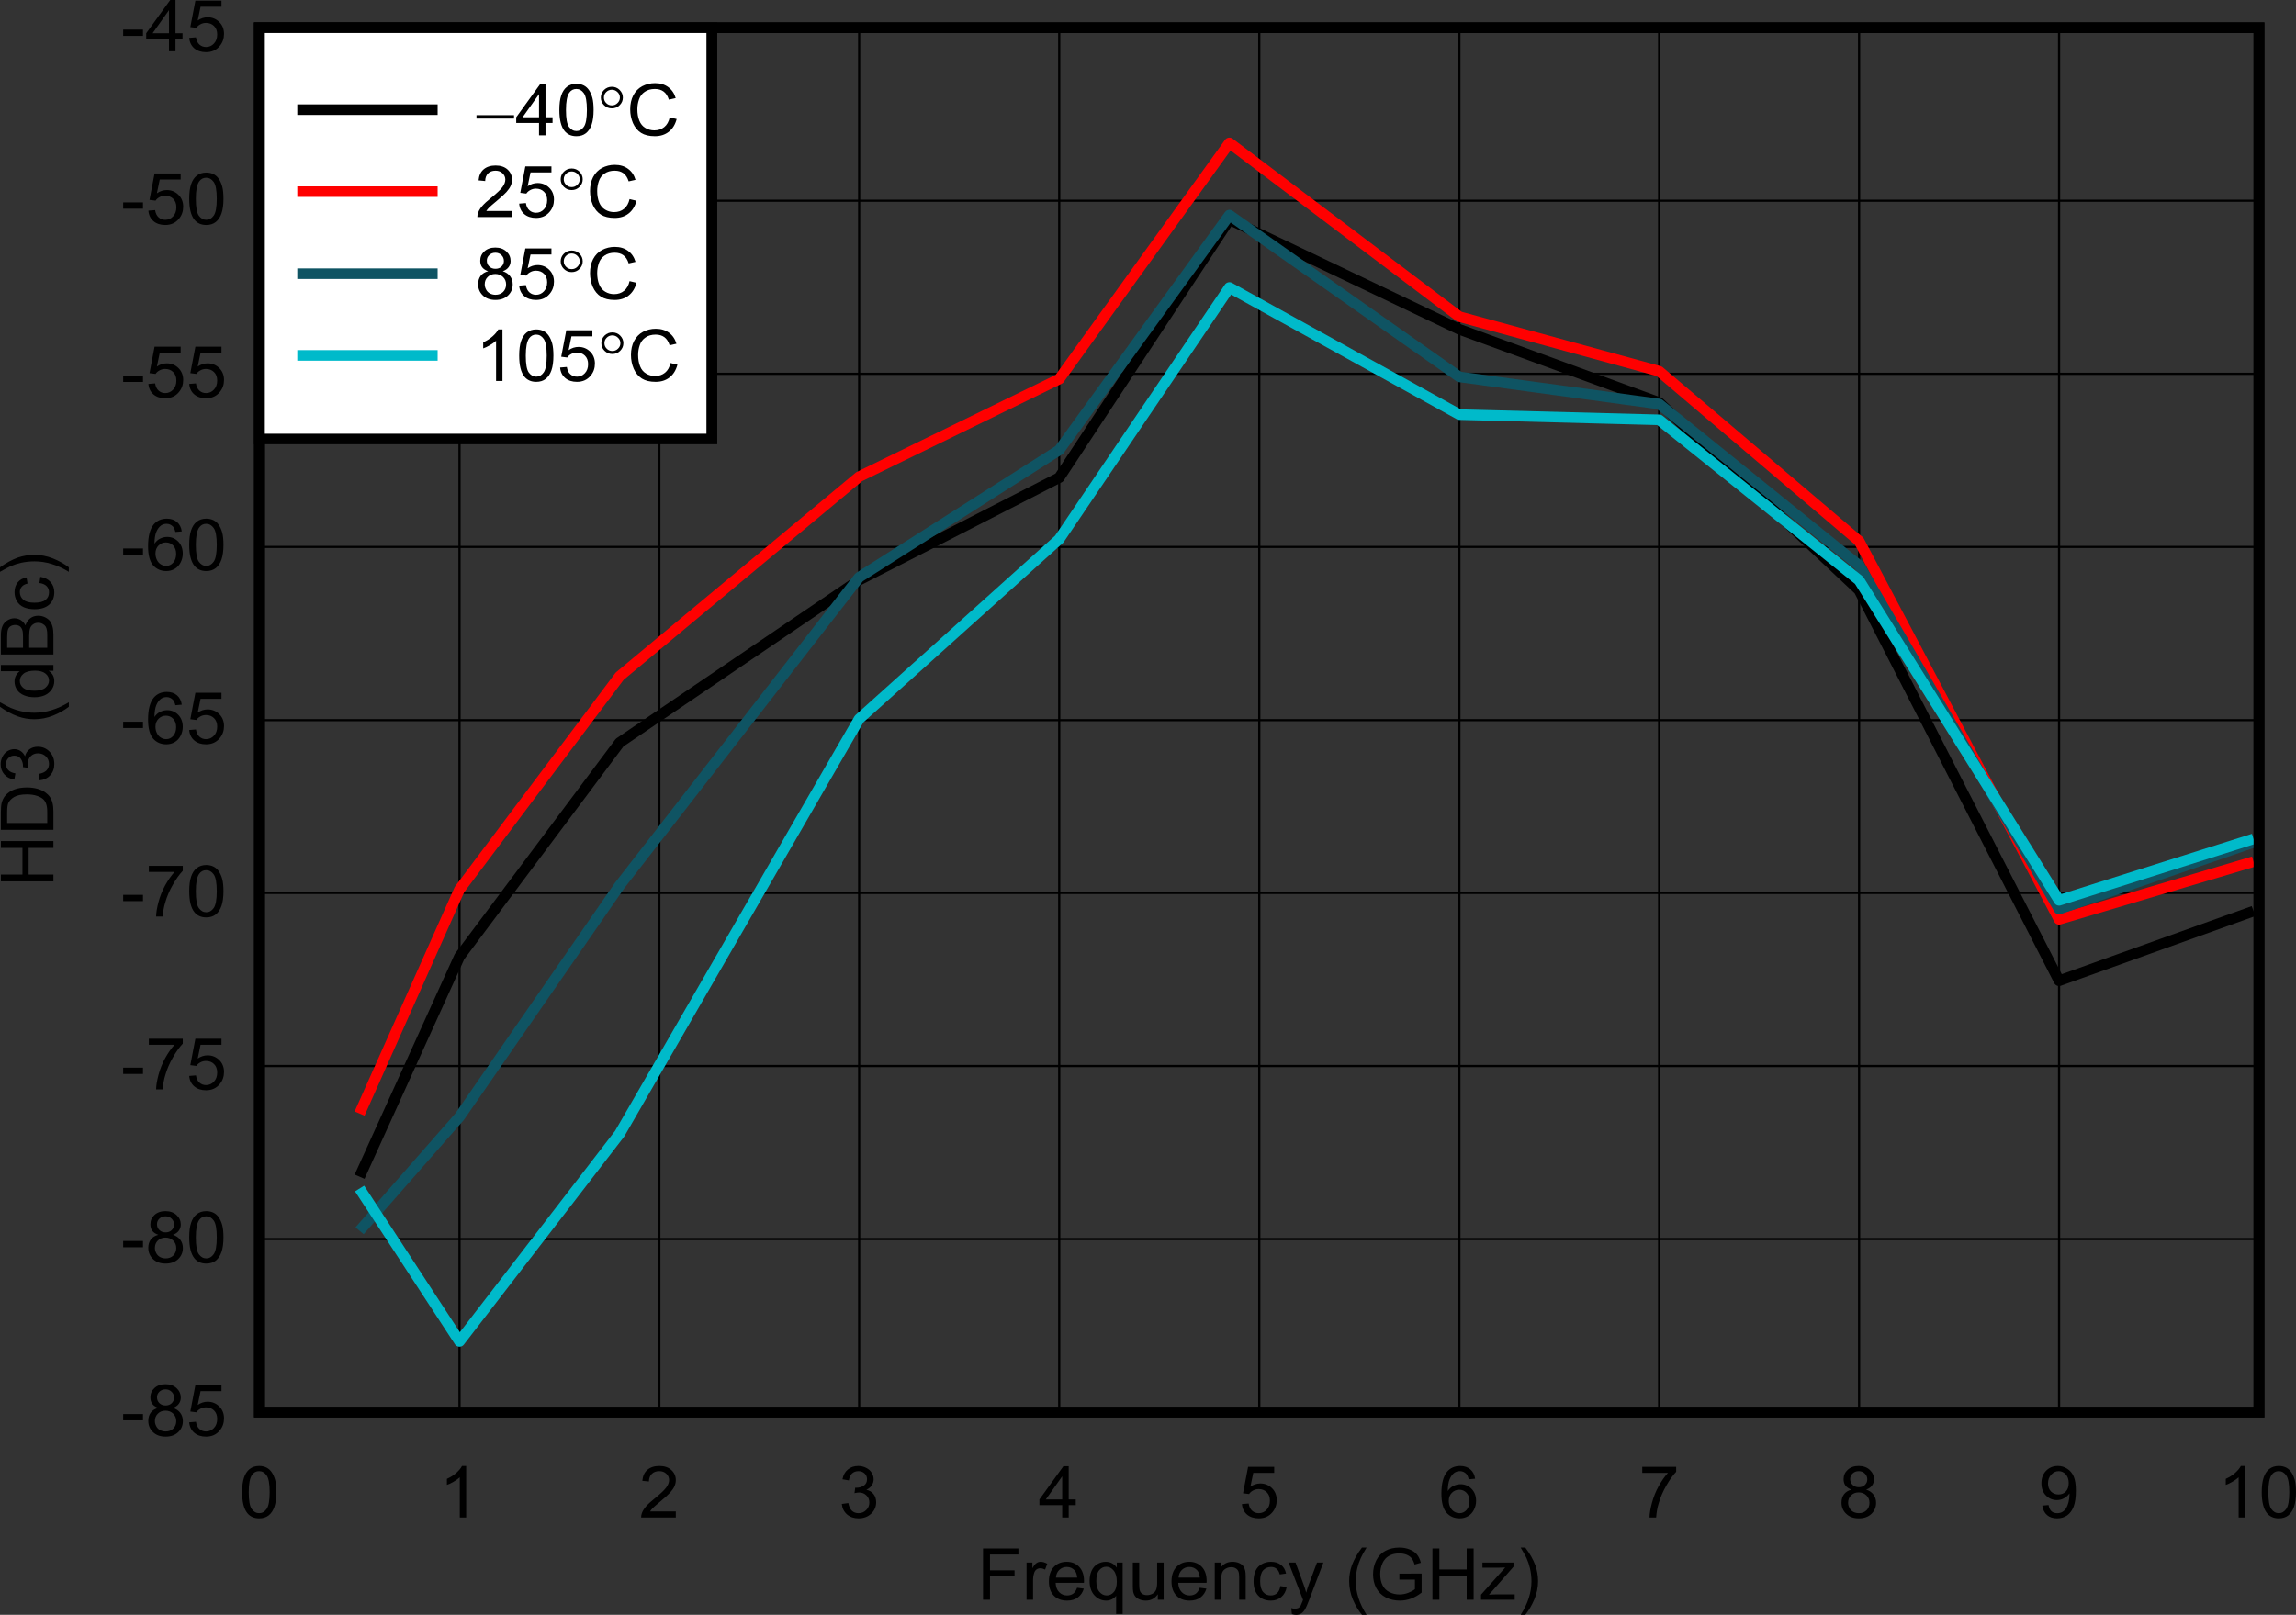 <?xml version="1.0" encoding="UTF-8" standalone="no"?>
<svg
   xmlns:dc="http://purl.org/dc/elements/1.1/"
   xmlns:cc="http://creativecommons.org/ns#"
   xmlns:rdf="http://www.w3.org/1999/02/22-rdf-syntax-ns#"
   xmlns:svg="http://www.w3.org/2000/svg"
   xmlns="http://www.w3.org/2000/svg"
   xmlns:xlink="http://www.w3.org/1999/xlink"
   xmlns:sodipodi="http://sodipodi.sourceforge.net/DTD/sodipodi-0.dtd"
   xmlns:inkscape="http://www.inkscape.org/namespaces/inkscape"
   sodipodi:docname="SLOSED5_D023_HD3_Temp.pdf"
   id="svg423"
   version="1.2"
   viewBox="0 0 325.758 229.179"
   height="229.179pt"
   width="325.758pt">
  <rect x="0" y="0" width="325.758" height="229.179" fill="#333333" stroke="none"/>
  <sodipodi:namedview
     id="namedview425"
     inkscape:window-height="480"
     inkscape:window-width="640"
     inkscape:pageshadow="2"
     inkscape:pageopacity="0"
     guidetolerance="10"
     gridtolerance="10"
     objecttolerance="10"
     borderopacity="1"
     bordercolor="#666666"
     pagecolor="#ffffff" />
  <defs
     id="defs124">
    <g
       id="g122">
      <symbol
         id="glyph0-0"
         overflow="visible">
        <path
           inkscape:connector-curvature="0"
           id="path2"
           d="M 1.297,0 V -6.359 H 6.5 V 0 Z M 1.469,-0.156 h 4.875 v -6.047 h -4.875 z m 0,0"
           style="stroke:none" />
      </symbol>
      <symbol
         id="glyph0-1"
         overflow="visible">
        <path
           inkscape:connector-curvature="0"
           id="path5"
           d="M 0.859,0 V -7.281 H 5.875 v 0.859 H 1.844 v 2.25 H 5.328 V -3.312 H 1.844 V 0 Z m 0,0"
           style="stroke:none" />
      </symbol>
      <symbol
         id="glyph0-2"
         overflow="visible">
        <path
           inkscape:connector-curvature="0"
           id="path8"
           d="M 0.672,0 V -5.281 H 1.5 v 0.812 c 0.207,-0.371 0.398,-0.617 0.578,-0.734 0.176,-0.121 0.375,-0.188 0.594,-0.188 0.301,0 0.613,0.098 0.938,0.281 l -0.312,0.828 C 3.066,-4.402 2.84,-4.469 2.625,-4.469 c -0.199,0 -0.383,0.059 -0.547,0.172 -0.156,0.117 -0.27,0.285 -0.328,0.5 -0.105,0.312 -0.156,0.66 -0.156,1.031 V 0 Z m 0,0"
           style="stroke:none" />
      </symbol>
      <symbol
         id="glyph0-3"
         overflow="visible">
        <path
           inkscape:connector-curvature="0"
           id="path11"
           d="m 4.375,-1.703 0.953,0.125 c -0.156,0.531 -0.441,0.949 -0.844,1.25 C 4.086,-0.023 3.574,0.125 2.953,0.125 2.16,0.125 1.527,-0.113 1.062,-0.594 c -0.461,-0.477 -0.688,-1.145 -0.688,-2 0,-0.883 0.234,-1.57 0.703,-2.062 0.465,-0.488 1.078,-0.734 1.828,-0.734 0.715,0 1.305,0.242 1.766,0.719 0.457,0.48 0.688,1.16 0.688,2.031 0,0.055 -0.008,0.133 -0.016,0.234 H 1.328 c 0.027,0.574 0.195,1.02 0.5,1.328 0.301,0.312 0.676,0.469 1.125,0.469 0.332,0 0.617,-0.082 0.859,-0.25 0.238,-0.176 0.426,-0.457 0.562,-0.844 z m -3,-1.438 h 3.016 c -0.043,-0.445 -0.16,-0.781 -0.344,-1 C 3.754,-4.48 3.371,-4.656 2.906,-4.656 c -0.418,0 -0.773,0.145 -1.062,0.422 -0.281,0.273 -0.441,0.637 -0.469,1.094 z m 0,0"
           style="stroke:none" />
      </symbol>
      <symbol
         id="glyph0-4"
         overflow="visible">
        <path
           inkscape:connector-curvature="0"
           id="path14"
           d="M 4.125,2.016 V -0.562 c -0.148,0.199 -0.352,0.367 -0.609,0.5 -0.25,0.121 -0.52,0.188 -0.797,0.188 -0.648,0 -1.207,-0.25 -1.672,-0.75 -0.461,-0.496 -0.688,-1.188 -0.688,-2.062 0,-0.527 0.094,-1.004 0.281,-1.422 0.195,-0.426 0.473,-0.742 0.828,-0.953 0.352,-0.215 0.742,-0.328 1.172,-0.328 0.664,0 1.191,0.277 1.578,0.828 V -5.281 H 5.047 V 2.016 Z M 1.312,-2.656 c 0,0.68 0.145,1.191 0.438,1.531 0.289,0.344 0.641,0.516 1.047,0.516 0.383,0 0.719,-0.16 1,-0.484 0.277,-0.32 0.422,-0.816 0.422,-1.484 0,-0.695 -0.152,-1.223 -0.453,-1.578 -0.293,-0.352 -0.637,-0.531 -1.031,-0.531 -0.398,0 -0.738,0.168 -1.016,0.5 -0.273,0.324 -0.406,0.836 -0.406,1.531 z m 0,0"
           style="stroke:none" />
      </symbol>
      <symbol
         id="glyph0-5"
         overflow="visible">
        <path
           inkscape:connector-curvature="0"
           id="path17"
           d="M 4.219,0 V -0.781 C 3.801,-0.176 3.23,0.125 2.516,0.125 2.191,0.125 1.887,0.066 1.609,-0.047 1.336,-0.168 1.133,-0.32 1,-0.5 0.863,-0.684 0.77,-0.91 0.719,-1.172 0.688,-1.348 0.672,-1.625 0.672,-2 v -3.281 h 0.906 v 2.938 c 0,0.461 0.02,0.773 0.062,0.938 C 1.691,-1.164 1.812,-0.977 2,-0.844 c 0.184,0.125 0.414,0.188 0.688,0.188 0.277,0 0.539,-0.066 0.781,-0.203 0.238,-0.133 0.406,-0.316 0.5,-0.547 C 4.07,-1.645 4.125,-1.992 4.125,-2.453 V -5.281 H 5.047 V 0 Z m 0,0"
           style="stroke:none" />
      </symbol>
      <symbol
         id="glyph0-6"
         overflow="visible">
        <path
           inkscape:connector-curvature="0"
           id="path20"
           d="m 0.688,0 v -5.281 h 0.828 v 0.75 c 0.395,-0.57 0.961,-0.859 1.703,-0.859 0.332,0 0.633,0.059 0.906,0.172 0.27,0.117 0.473,0.27 0.609,0.453 0.133,0.18 0.227,0.398 0.281,0.656 0.039,0.168 0.062,0.457 0.062,0.859 V 0 H 4.156 v -3.203 c 0,-0.363 -0.039,-0.633 -0.109,-0.812 -0.074,-0.184 -0.199,-0.332 -0.375,-0.438 C 3.492,-4.566 3.277,-4.625 3.031,-4.625 2.645,-4.625 2.305,-4.496 2.016,-4.25 1.734,-4.008 1.594,-3.551 1.594,-2.875 V 0 Z m 0,0"
           style="stroke:none" />
      </symbol>
      <symbol
         id="glyph0-7"
         overflow="visible">
        <path
           inkscape:connector-curvature="0"
           id="path23"
           d="m 4.203,-1.938 0.906,0.125 C 5.004,-1.207 4.746,-0.73 4.344,-0.391 3.945,-0.047 3.449,0.125 2.859,0.125 2.117,0.125 1.523,-0.109 1.078,-0.578 0.629,-1.055 0.406,-1.738 0.406,-2.625 0.406,-3.184 0.5,-3.68 0.688,-4.109 0.883,-4.535 1.18,-4.852 1.578,-5.062 c 0.395,-0.215 0.82,-0.328 1.281,-0.328 0.59,0 1.07,0.148 1.438,0.438 0.371,0.281 0.613,0.695 0.719,1.234 L 4.125,-3.594 C 4.039,-3.945 3.887,-4.211 3.672,-4.391 3.461,-4.566 3.207,-4.656 2.906,-4.656 c -0.469,0 -0.852,0.164 -1.141,0.484 -0.281,0.324 -0.422,0.836 -0.422,1.531 0,0.711 0.141,1.227 0.422,1.547 0.277,0.324 0.641,0.484 1.078,0.484 0.363,0 0.664,-0.109 0.906,-0.328 0.238,-0.215 0.391,-0.551 0.453,-1 z m 0,0"
           style="stroke:none" />
      </symbol>
      <symbol
         id="glyph0-8"
         overflow="visible">
        <path
           inkscape:connector-curvature="0"
           id="path26"
           d="M 0.641,2.031 0.547,1.188 c 0.195,0.051 0.367,0.078 0.516,0.078 0.207,0 0.367,-0.035 0.484,-0.094 0.121,-0.062 0.227,-0.16 0.312,-0.281 C 1.91,0.805 2.004,0.586 2.141,0.234 2.148,0.18 2.176,0.105 2.219,0.016 L 0.172,-5.281 H 1.156 l 1.125,3.062 C 2.426,-1.832 2.555,-1.426 2.672,-1 c 0.102,-0.402 0.227,-0.805 0.375,-1.203 l 1.156,-3.078 h 0.906 L 3.062,0.094 C 2.844,0.664 2.668,1.062 2.547,1.281 2.379,1.582 2.191,1.801 1.984,1.938 c -0.211,0.133 -0.461,0.203 -0.75,0.203 -0.18,0 -0.379,-0.039 -0.594,-0.109 z m 0,0"
           style="stroke:none" />
      </symbol>
      <symbol
         id="glyph0-9"
         overflow="visible">
        <path
           inkscape:connector-curvature="0"
           id="path29"
           d=""
           style="stroke:none" />
      </symbol>
      <symbol
         id="glyph0-10"
         overflow="visible">
        <path
           inkscape:connector-curvature="0"
           id="path32"
           d="M 2.438,2.141 C 1.926,1.516 1.492,0.785 1.141,-0.047 0.797,-0.879 0.625,-1.742 0.625,-2.641 c 0,-0.777 0.129,-1.535 0.391,-2.266 0.309,-0.832 0.785,-1.664 1.422,-2.5 h 0.656 c -0.418,0.688 -0.691,1.18 -0.812,1.469 -0.211,0.461 -0.379,0.941 -0.5,1.438 -0.148,0.617 -0.219,1.242 -0.219,1.875 0,1.586 0.508,3.172 1.531,4.766 z m 0,0"
           style="stroke:none" />
      </symbol>
      <symbol
         id="glyph0-11"
         overflow="visible">
        <path
           inkscape:connector-curvature="0"
           id="path35"
           d="m 4.281,-2.859 v -0.844 L 7.438,-3.719 v 2.703 c -0.48,0.375 -0.98,0.664 -1.5,0.859 C 5.426,0.027 4.898,0.125 4.359,0.125 c -0.73,0 -1.398,-0.148 -2,-0.453 C 1.766,-0.637 1.309,-1.082 1,-1.656 0.695,-2.238 0.547,-2.891 0.547,-3.609 0.547,-4.316 0.695,-4.977 1,-5.594 1.309,-6.207 1.75,-6.66 2.312,-6.953 2.883,-7.254 3.539,-7.406 4.281,-7.406 c 0.539,0 1.023,0.09 1.453,0.266 0.434,0.168 0.781,0.402 1.031,0.703 0.246,0.305 0.438,0.699 0.562,1.188 L 6.438,-5 C 6.332,-5.371 6.195,-5.664 6.031,-5.875 5.863,-6.09 5.621,-6.266 5.312,-6.391 c -0.305,-0.121 -0.648,-0.188 -1.031,-0.188 -0.449,0 -0.84,0.07 -1.172,0.203 C 2.785,-6.238 2.52,-6.059 2.312,-5.844 2.113,-5.625 1.961,-5.383 1.859,-5.125 1.66,-4.676 1.562,-4.191 1.562,-3.672 c 0,0.656 0.113,1.207 0.344,1.641 0.227,0.438 0.562,0.762 1,0.969 0.434,0.211 0.898,0.312 1.391,0.312 0.426,0 0.844,-0.078 1.25,-0.234 0.402,-0.164 0.719,-0.336 0.938,-0.516 v -1.359 z m 0,0"
           style="stroke:none" />
      </symbol>
      <symbol
         id="glyph0-12"
         overflow="visible">
        <path
           inkscape:connector-curvature="0"
           id="path38"
           d="M 0.828,0 V -7.281 H 1.812 v 2.984 h 3.875 V -7.281 H 6.672 V 0 H 5.688 V -3.438 H 1.812 V 0 Z m 0,0"
           style="stroke:none" />
      </symbol>
      <symbol
         id="glyph0-13"
         overflow="visible">
        <path
           inkscape:connector-curvature="0"
           id="path41"
           d="m 0.203,0 v -0.719 l 3.438,-3.859 c -0.398,0.023 -0.742,0.031 -1.031,0.031 H 0.406 V -5.281 H 4.812 v 0.594 l -2.922,3.344 -0.562,0.625 c 0.414,-0.027 0.801,-0.047 1.156,-0.047 h 2.5 V 0 Z m 0,0"
           style="stroke:none" />
      </symbol>
      <symbol
         id="glyph0-14"
         overflow="visible">
        <path
           inkscape:connector-curvature="0"
           id="path44"
           d="M 1.281,2.141 H 0.625 C 1.645,0.547 2.156,-1.039 2.156,-2.625 2.156,-3.246 2.082,-3.867 1.938,-4.484 1.82,-4.98 1.66,-5.461 1.453,-5.922 1.316,-6.211 1.039,-6.707 0.625,-7.406 h 0.656 c 0.633,0.836 1.109,1.668 1.422,2.5 0.258,0.73 0.391,1.488 0.391,2.266 0,0.898 -0.18,1.762 -0.531,2.594 -0.355,0.832 -0.785,1.562 -1.281,2.188 z m 0,0"
           style="stroke:none" />
      </symbol>
      <symbol
         id="glyph0-15"
         overflow="visible">
        <path
           inkscape:connector-curvature="0"
           id="path47"
           d="m 0.438,-3.594 c 0,-0.852 0.086,-1.539 0.266,-2.062 C 0.879,-6.184 1.145,-6.594 1.5,-6.875 c 0.363,-0.289 0.816,-0.438 1.359,-0.438 0.395,0 0.742,0.082 1.047,0.234 0.301,0.156 0.551,0.387 0.75,0.688 0.195,0.293 0.352,0.652 0.469,1.078 0.113,0.43 0.172,1.004 0.172,1.719 0,0.855 -0.098,1.551 -0.281,2.078 -0.18,0.523 -0.449,0.93 -0.812,1.219 C 3.848,-0.016 3.398,0.125 2.859,0.125 c -0.719,0 -1.285,-0.25 -1.688,-0.75 C 0.68,-1.238 0.438,-2.227 0.438,-3.594 Z m 0.938,0 c 0,1.199 0.141,1.996 0.422,2.391 0.289,0.398 0.645,0.594 1.062,0.594 0.414,0 0.766,-0.195 1.047,-0.594 0.289,-0.395 0.438,-1.191 0.438,-2.391 0,-1.195 -0.148,-1.992 -0.438,-2.391 -0.281,-0.395 -0.637,-0.594 -1.062,-0.594 -0.418,0 -0.754,0.18 -1,0.531 -0.312,0.438 -0.469,1.258 -0.469,2.453 z m 0,0"
           style="stroke:none" />
      </symbol>
      <symbol
         id="glyph0-16"
         overflow="visible">
        <path
           inkscape:connector-curvature="0"
           id="path50"
           d="M 3.875,0 H 2.969 v -5.703 c -0.23,0.211 -0.523,0.418 -0.875,0.625 C 1.738,-4.867 1.418,-4.715 1.141,-4.625 V -5.484 C 1.648,-5.711 2.094,-5.992 2.469,-6.328 2.852,-6.668 3.125,-7 3.281,-7.312 H 3.875 Z m 0,0"
           style="stroke:none" />
      </symbol>
      <symbol
         id="glyph0-17"
         overflow="visible">
        <path
           inkscape:connector-curvature="0"
           id="path53"
           d="M 5.234,-0.859 V 0 H 0.312 c 0,-0.215 0.035,-0.426 0.109,-0.625 0.121,-0.32 0.32,-0.641 0.594,-0.953 C 1.293,-1.898 1.695,-2.27 2.219,-2.688 3.027,-3.34 3.578,-3.859 3.859,-4.234 4.137,-4.605 4.281,-4.969 4.281,-5.312 c 0,-0.352 -0.133,-0.648 -0.391,-0.891 -0.25,-0.246 -0.586,-0.375 -1,-0.375 -0.449,0 -0.805,0.133 -1.062,0.391 -0.262,0.262 -0.398,0.621 -0.406,1.078 l -0.938,-0.094 c 0.059,-0.684 0.301,-1.207 0.719,-1.562 C 1.629,-7.129 2.195,-7.312 2.906,-7.312 c 0.715,0 1.285,0.195 1.703,0.578 0.414,0.387 0.625,0.867 0.625,1.438 0,0.293 -0.066,0.582 -0.188,0.859 -0.125,0.281 -0.332,0.582 -0.609,0.891 -0.281,0.312 -0.754,0.742 -1.406,1.281 -0.555,0.461 -0.91,0.77 -1.062,0.922 -0.156,0.156 -0.289,0.32 -0.391,0.484 z m 0,0"
           style="stroke:none" />
      </symbol>
      <symbol
         id="glyph0-18"
         overflow="visible">
        <path
           inkscape:connector-curvature="0"
           id="path56"
           d="m 0.438,-1.922 0.922,-0.125 c 0.102,0.512 0.281,0.883 0.531,1.109 0.246,0.219 0.555,0.328 0.922,0.328 0.426,0 0.785,-0.145 1.078,-0.438 C 4.191,-1.336 4.344,-1.695 4.344,-2.125 c 0,-0.414 -0.145,-0.754 -0.422,-1.016 -0.273,-0.27 -0.617,-0.406 -1.031,-0.406 -0.18,0 -0.398,0.035 -0.656,0.094 l 0.109,-0.781 c 0.059,0.012 0.109,0.016 0.141,0.016 0.395,0 0.75,-0.098 1.062,-0.297 0.309,-0.195 0.469,-0.504 0.469,-0.922 0,-0.332 -0.117,-0.602 -0.344,-0.812 -0.23,-0.215 -0.523,-0.328 -0.875,-0.328 -0.367,0 -0.668,0.113 -0.906,0.328 -0.23,0.219 -0.383,0.551 -0.453,0.984 l -0.906,-0.156 c 0.113,-0.602 0.367,-1.066 0.766,-1.391 0.395,-0.332 0.883,-0.5 1.469,-0.5 0.402,0 0.781,0.09 1.125,0.266 0.34,0.168 0.602,0.398 0.781,0.688 0.184,0.293 0.281,0.605 0.281,0.938 0,0.312 -0.09,0.602 -0.266,0.859 -0.168,0.262 -0.426,0.473 -0.766,0.625 0.434,0.094 0.773,0.301 1.016,0.609 0.246,0.312 0.375,0.707 0.375,1.172 0,0.637 -0.242,1.18 -0.719,1.625 C 4.125,-0.094 3.527,0.125 2.812,0.125 2.156,0.125 1.605,-0.062 1.172,-0.438 0.742,-0.82 0.496,-1.316 0.438,-1.922 Z m 0,0"
           style="stroke:none" />
      </symbol>
      <symbol
         id="glyph0-19"
         overflow="visible">
        <path
           inkscape:connector-curvature="0"
           id="path59"
           d="M 3.359,0 V -1.75 H 0.125 v -0.812 l 3.406,-4.719 h 0.75 v 4.719 h 1 V -1.75 h -1 V 0 Z m 0,-2.562 V -5.844 L 1.031,-2.562 Z m 0,0"
           style="stroke:none" />
      </symbol>
      <symbol
         id="glyph0-20"
         overflow="visible">
        <path
           inkscape:connector-curvature="0"
           id="path62"
           d="m 0.438,-1.906 0.953,-0.078 c 0.07,0.461 0.238,0.805 0.5,1.031 0.258,0.23 0.57,0.344 0.938,0.344 0.434,0 0.805,-0.16 1.109,-0.484 0.309,-0.32 0.469,-0.754 0.469,-1.297 0,-0.508 -0.152,-0.91 -0.453,-1.203 -0.293,-0.289 -0.676,-0.438 -1.141,-0.438 -0.293,0 -0.559,0.07 -0.797,0.203 -0.242,0.125 -0.43,0.293 -0.562,0.5 L 0.594,-3.438 1.312,-7.188 h 3.703 v 0.859 H 2.047 L 1.641,-4.375 c 0.445,-0.301 0.914,-0.453 1.406,-0.453 0.652,0 1.207,0.227 1.656,0.672 0.445,0.438 0.672,1.004 0.672,1.688 0,0.656 -0.199,1.227 -0.594,1.703 C 4.301,-0.172 3.648,0.125 2.828,0.125 2.148,0.125 1.59,-0.055 1.156,-0.422 0.727,-0.793 0.488,-1.289 0.438,-1.906 Z m 0,0"
           style="stroke:none" />
      </symbol>
      <symbol
         id="glyph0-21"
         overflow="visible">
        <path
           inkscape:connector-curvature="0"
           id="path65"
           d="m 5.172,-5.5 -0.906,0.078 C 4.18,-5.773 4.066,-6.031 3.922,-6.188 c -0.25,-0.258 -0.555,-0.391 -0.906,-0.391 -0.293,0 -0.555,0.082 -0.781,0.234 -0.281,0.211 -0.508,0.512 -0.672,0.906 -0.168,0.398 -0.258,0.961 -0.266,1.688 0.215,-0.332 0.488,-0.578 0.812,-0.734 0.32,-0.152 0.656,-0.234 1,-0.234 0.613,0 1.133,0.223 1.562,0.656 C 5.098,-3.625 5.312,-3.055 5.312,-2.359 5.312,-1.898 5.207,-1.473 5,-1.078 4.801,-0.691 4.523,-0.395 4.172,-0.188 3.816,0.02 3.418,0.125 2.984,0.125 c -0.773,0 -1.398,-0.27 -1.875,-0.812 -0.48,-0.551 -0.719,-1.457 -0.719,-2.719 0,-1.402 0.266,-2.43 0.797,-3.078 0.465,-0.551 1.094,-0.828 1.875,-0.828 0.582,0 1.062,0.164 1.438,0.484 C 4.871,-6.504 5.098,-6.059 5.172,-5.5 Z M 1.438,-2.359 c 0,0.312 0.066,0.613 0.203,0.891 0.133,0.281 0.32,0.496 0.562,0.641 0.238,0.148 0.492,0.219 0.766,0.219 0.383,0 0.711,-0.148 0.984,-0.453 C 4.23,-1.371 4.375,-1.789 4.375,-2.312 4.375,-2.809 4.23,-3.207 3.953,-3.5 3.68,-3.789 3.336,-3.938 2.922,-3.938 2.516,-3.938 2.164,-3.789 1.875,-3.5 1.582,-3.207 1.438,-2.824 1.438,-2.359 Z m 0,0"
           style="stroke:none" />
      </symbol>
      <symbol
         id="glyph0-22"
         overflow="visible">
        <path
           inkscape:connector-curvature="0"
           id="path68"
           d="M 0.5,-6.328 V -7.188 h 4.812 v 0.703 C 4.844,-5.992 4.371,-5.336 3.906,-4.516 3.438,-3.703 3.074,-2.863 2.828,-2 2.641,-1.395 2.52,-0.727 2.469,0 h -0.938 c 0.008,-0.57 0.125,-1.266 0.344,-2.078 0.215,-0.809 0.531,-1.594 0.938,-2.344 0.414,-0.746 0.859,-1.383 1.328,-1.906 z m 0,0"
           style="stroke:none" />
      </symbol>
      <symbol
         id="glyph0-23"
         overflow="visible">
        <path
           inkscape:connector-curvature="0"
           id="path71"
           d="M 1.844,-3.953 C 1.457,-4.086 1.168,-4.281 0.984,-4.531 0.805,-4.777 0.719,-5.082 0.719,-5.438 c 0,-0.527 0.191,-0.973 0.578,-1.328 0.395,-0.363 0.914,-0.547 1.562,-0.547 0.652,0 1.18,0.191 1.578,0.562 0.395,0.367 0.594,0.816 0.594,1.344 0,0.336 -0.098,0.629 -0.281,0.875 -0.18,0.25 -0.457,0.445 -0.828,0.578 0.457,0.148 0.805,0.387 1.047,0.719 0.238,0.324 0.359,0.711 0.359,1.156 0,0.625 -0.227,1.152 -0.672,1.578 C 4.207,-0.082 3.613,0.125 2.875,0.125 2.133,0.125 1.539,-0.086 1.094,-0.516 0.645,-0.941 0.422,-1.473 0.422,-2.109 c 0,-0.465 0.117,-0.863 0.359,-1.188 0.246,-0.32 0.602,-0.539 1.062,-0.656 z M 1.656,-5.469 c 0,0.344 0.113,0.629 0.344,0.844 0.227,0.219 0.52,0.328 0.875,0.328 0.352,0 0.641,-0.102 0.859,-0.312 0.227,-0.215 0.344,-0.484 0.344,-0.797 0,-0.332 -0.117,-0.609 -0.344,-0.828 C 3.504,-6.461 3.215,-6.578 2.875,-6.578 2.52,-6.578 2.227,-6.465 2,-6.25 1.77,-6.031 1.656,-5.77 1.656,-5.469 Z m -0.297,3.375 c 0,0.25 0.062,0.496 0.188,0.734 0.121,0.242 0.305,0.43 0.547,0.562 0.246,0.125 0.516,0.188 0.797,0.188 0.434,0 0.797,-0.133 1.078,-0.406 0.277,-0.277 0.422,-0.633 0.422,-1.062 0,-0.426 -0.148,-0.781 -0.438,-1.062 C 3.66,-3.418 3.293,-3.562 2.859,-3.562 c -0.438,0 -0.801,0.145 -1.078,0.422 C 1.5,-2.867 1.359,-2.52 1.359,-2.094 Z m 0,0"
           style="stroke:none" />
      </symbol>
      <symbol
         id="glyph0-24"
         overflow="visible">
        <path
           inkscape:connector-curvature="0"
           id="path74"
           d="m 0.562,-1.688 0.891,-0.078 c 0.07,0.406 0.211,0.707 0.422,0.891 0.207,0.18 0.477,0.266 0.812,0.266 0.277,0 0.523,-0.062 0.734,-0.188 0.207,-0.121 0.379,-0.289 0.516,-0.5 0.133,-0.215 0.25,-0.504 0.344,-0.859 C 4.371,-2.508 4.422,-2.875 4.422,-3.25 c 0,-0.039 0,-0.098 0,-0.172 -0.188,0.281 -0.445,0.512 -0.766,0.688 -0.312,0.18 -0.652,0.266 -1.016,0.266 -0.617,0 -1.137,-0.219 -1.562,-0.656 C 0.648,-3.559 0.438,-4.141 0.438,-4.859 c 0,-0.727 0.219,-1.316 0.656,-1.766 0.445,-0.457 1.008,-0.688 1.688,-0.688 0.477,0 0.914,0.133 1.312,0.391 0.402,0.25 0.711,0.617 0.922,1.094 0.207,0.469 0.312,1.148 0.312,2.031 0,0.938 -0.105,1.684 -0.312,2.234 C 4.805,-1.008 4.496,-0.586 4.094,-0.297 3.688,-0.016 3.207,0.125 2.656,0.125 2.07,0.125 1.598,-0.031 1.234,-0.344 0.867,-0.664 0.645,-1.113 0.562,-1.688 Z m 3.75,-3.203 c 0,-0.52 -0.145,-0.93 -0.422,-1.234 -0.281,-0.301 -0.617,-0.453 -1,-0.453 -0.406,0 -0.762,0.168 -1.062,0.5 -0.305,0.324 -0.453,0.742 -0.453,1.25 0,0.469 0.141,0.852 0.422,1.141 0.289,0.281 0.645,0.422 1.062,0.422 0.426,0 0.773,-0.141 1.047,-0.422 0.27,-0.289 0.406,-0.691 0.406,-1.203 z m 0,0"
           style="stroke:none" />
      </symbol>
      <symbol
         id="glyph0-25"
         overflow="visible">
        <path
           inkscape:connector-curvature="0"
           id="path77"
           d="m 0.328,-2.188 v -0.891 h 2.812 V -2.188 Z m 0,0"
           style="stroke:none" />
      </symbol>
      <symbol
         id="glyph0-26"
         overflow="visible">
        <path
           inkscape:connector-curvature="0"
           id="path80"
           d="M 6.125,-2.547 7.109,-2.312 C 6.898,-1.52 6.523,-0.914 5.984,-0.5 5.453,-0.082 4.793,0.125 4.016,0.125 3.211,0.125 2.559,-0.031 2.062,-0.344 1.562,-0.664 1.176,-1.129 0.906,-1.734 0.645,-2.348 0.516,-3 0.516,-3.688 c 0,-0.758 0.145,-1.422 0.438,-1.984 0.301,-0.57 0.723,-1.004 1.266,-1.297 0.551,-0.289 1.156,-0.438 1.812,-0.438 0.746,0 1.375,0.191 1.875,0.562 0.508,0.367 0.863,0.887 1.062,1.562 L 6,-5.062 C 5.832,-5.59 5.582,-5.977 5.25,-6.219 4.926,-6.457 4.512,-6.578 4.016,-6.578 c -0.574,0 -1.055,0.137 -1.438,0.406 -0.387,0.262 -0.66,0.621 -0.812,1.078 -0.156,0.449 -0.234,0.914 -0.234,1.391 0,0.625 0.094,1.168 0.281,1.625 0.184,0.461 0.473,0.805 0.859,1.031 0.383,0.23 0.805,0.344 1.266,0.344 0.551,0 1.02,-0.156 1.406,-0.469 0.383,-0.309 0.645,-0.77 0.781,-1.375 z m 0,0"
           style="stroke:none" />
      </symbol>
      <symbol
         id="glyph1-0"
         overflow="visible">
        <path
           inkscape:connector-curvature="0"
           id="path83"
           d="m 0,-1.266 h -6.5 v -5.094 H 0 Z M -0.156,-1.438 v -4.766 h -6.188 V -1.438 Z m 0,0"
           style="stroke:none" />
      </symbol>
      <symbol
         id="glyph1-1"
         overflow="visible">
        <path
           inkscape:connector-curvature="0"
           id="path86"
           d="m 0,-0.812 h -7.453 v -0.969 h 3.062 V -5.562 h -3.062 V -6.531 H 0 v 0.969 h -3.516 v 3.781 H 0 Z m 0,0"
           style="stroke:none" />
      </symbol>
      <symbol
         id="glyph1-2"
         overflow="visible">
        <path
           inkscape:connector-curvature="0"
           id="path89"
           d="m 0,-0.781 h -7.453 v -2.516 c 0,-0.559 0.039,-0.992 0.109,-1.297 0.105,-0.414 0.285,-0.77 0.531,-1.062 0.336,-0.383 0.762,-0.672 1.281,-0.859 0.512,-0.184 1.102,-0.281 1.766,-0.281 0.562,0 1.066,0.066 1.5,0.188 0.438,0.125 0.805,0.293 1.094,0.5 0.281,0.199 0.508,0.418 0.672,0.656 0.168,0.242 0.293,0.535 0.375,0.875 C -0.039,-4.242 0,-3.852 0,-3.406 Z M -0.875,-1.75 v -1.547 c 0,-0.477 -0.047,-0.852 -0.141,-1.125 -0.09,-0.277 -0.223,-0.504 -0.391,-0.672 -0.227,-0.215 -0.539,-0.391 -0.938,-0.516 -0.395,-0.133 -0.875,-0.203 -1.438,-0.203 -0.777,0 -1.379,0.129 -1.797,0.375 -0.414,0.25 -0.695,0.555 -0.844,0.906 -0.09,0.262 -0.141,0.68 -0.141,1.25 V -1.75 Z m 0,0"
           style="stroke:none" />
      </symbol>
      <symbol
         id="glyph1-3"
         overflow="visible">
        <path
           inkscape:connector-curvature="0"
           id="path92"
           d="m -1.969,-0.422 -0.125,-0.906 c 0.523,-0.09 0.898,-0.266 1.125,-0.516 0.23,-0.246 0.344,-0.551 0.344,-0.906 0,-0.414 -0.145,-0.77 -0.438,-1.062 -0.301,-0.289 -0.676,-0.438 -1.125,-0.438 -0.414,0 -0.758,0.137 -1.031,0.406 -0.27,0.273 -0.406,0.613 -0.406,1.016 0,0.18 0.035,0.395 0.094,0.641 L -4.328,-2.297 C -4.316,-2.348 -4.312,-2.395 -4.312,-2.438 c 0,-0.371 -0.098,-0.711 -0.297,-1.016 -0.207,-0.309 -0.523,-0.469 -0.953,-0.469 -0.332,0 -0.609,0.117 -0.828,0.344 -0.227,0.219 -0.344,0.504 -0.344,0.844 0,0.355 0.117,0.648 0.344,0.875 0.219,0.23 0.555,0.383 1,0.453 l -0.156,0.891 c -0.613,-0.113 -1.086,-0.363 -1.422,-0.75 -0.34,-0.383 -0.516,-0.863 -0.516,-1.438 0,-0.395 0.09,-0.758 0.266,-1.094 0.18,-0.34 0.418,-0.602 0.719,-0.781 0.305,-0.176 0.621,-0.266 0.953,-0.266 0.324,0 0.621,0.09 0.891,0.266 0.262,0.168 0.473,0.418 0.625,0.75 0.105,-0.434 0.32,-0.77 0.641,-1 0.312,-0.238 0.711,-0.359 1.188,-0.359 0.656,0 1.211,0.238 1.656,0.703 0.449,0.461 0.672,1.043 0.672,1.75 0,0.637 -0.191,1.168 -0.578,1.594 -0.383,0.418 -0.891,0.66 -1.516,0.719 z m 0,0"
           style="stroke:none" />
      </symbol>
      <symbol
         id="glyph1-4"
         overflow="visible">
        <path
           inkscape:connector-curvature="0"
           id="path95"
           d=""
           style="stroke:none" />
      </symbol>
      <symbol
         id="glyph1-5"
         overflow="visible">
        <path
           inkscape:connector-curvature="0"
           id="path98"
           d="m 2.188,-2.375 c -0.637,0.492 -1.383,0.91 -2.234,1.25 -0.852,0.344 -1.738,0.516 -2.656,0.516 -0.801,0 -1.57,-0.129 -2.312,-0.391 -0.852,-0.301 -1.707,-0.758 -2.562,-1.375 v -0.641 c 0.711,0.398 1.215,0.664 1.516,0.797 0.469,0.199 0.957,0.355 1.453,0.469 0.637,0.148 1.277,0.219 1.922,0.219 1.625,0 3.25,-0.492 4.875,-1.484 z m 0,0"
           style="stroke:none" />
      </symbol>
      <symbol
         id="glyph1-6"
         overflow="visible">
        <path
           inkscape:connector-curvature="0"
           id="path101"
           d="m 0,-4.094 h -0.688 c 0.543,0.336 0.812,0.824 0.812,1.469 0,0.43 -0.121,0.82 -0.359,1.172 -0.238,0.355 -0.566,0.633 -0.984,0.828 -0.426,0.188 -0.914,0.281 -1.469,0.281 -0.539,0 -1.031,-0.086 -1.469,-0.266 -0.434,-0.176 -0.77,-0.438 -1,-0.781 -0.238,-0.352 -0.359,-0.75 -0.359,-1.188 0,-0.309 0.07,-0.594 0.203,-0.844 0.137,-0.246 0.316,-0.453 0.531,-0.609 H -7.453 V -4.922 H 0 Z m -2.688,2.828 c 0.688,0 1.207,-0.141 1.547,-0.422 0.344,-0.289 0.516,-0.629 0.516,-1.016 0,-0.383 -0.16,-0.711 -0.484,-0.984 -0.332,-0.277 -0.832,-0.422 -1.5,-0.422 -0.738,0 -1.281,0.145 -1.625,0.422 -0.352,0.281 -0.531,0.629 -0.531,1.031 0,0.398 0.168,0.73 0.5,1 0.336,0.262 0.863,0.391 1.578,0.391 z m 0,0"
           style="stroke:none" />
      </symbol>
      <symbol
         id="glyph1-7"
         overflow="visible">
        <path
           inkscape:connector-curvature="0"
           id="path104"
           d="m 0,-0.75 h -7.453 v -2.734 c 0,-0.551 0.082,-0.992 0.234,-1.328 0.148,-0.332 0.379,-0.594 0.688,-0.781 0.312,-0.195 0.645,-0.297 0.984,-0.297 0.324,0 0.629,0.086 0.906,0.25 0.281,0.168 0.508,0.426 0.672,0.766 0.137,-0.434 0.367,-0.773 0.688,-1.016 0.312,-0.238 0.691,-0.359 1.125,-0.359 0.344,0 0.668,0.074 0.969,0.219 0.305,0.148 0.539,0.332 0.703,0.547 0.156,0.211 0.277,0.477 0.359,0.797 C -0.039,-4.375 0,-3.98 0,-3.516 Z M -4.312,-1.703 V -3.281 c 0,-0.426 -0.031,-0.734 -0.094,-0.922 C -4.477,-4.441 -4.598,-4.625 -4.766,-4.75 c -0.176,-0.121 -0.395,-0.188 -0.656,-0.188 -0.246,0 -0.469,0.059 -0.656,0.172 -0.184,0.117 -0.312,0.285 -0.375,0.5 -0.07,0.211 -0.109,0.582 -0.109,1.109 v 1.453 z m 3.438,0 v -1.812 c 0,-0.309 -0.016,-0.531 -0.047,-0.656 -0.027,-0.227 -0.094,-0.414 -0.188,-0.562 C -1.211,-4.879 -1.352,-5 -1.531,-5.094 -1.707,-5.195 -1.914,-5.25 -2.156,-5.25 c -0.277,0 -0.52,0.074 -0.719,0.219 -0.207,0.137 -0.352,0.332 -0.438,0.578 -0.082,0.242 -0.125,0.598 -0.125,1.062 v 1.688 z m 0,0"
           style="stroke:none" />
      </symbol>
      <symbol
         id="glyph1-8"
         overflow="visible">
        <path
           inkscape:connector-curvature="0"
           id="path107"
           d="m -1.984,-4.109 0.125,-0.875 c 0.617,0.094 1.102,0.34 1.453,0.734 0.355,0.398 0.531,0.883 0.531,1.453 0,0.719 -0.238,1.305 -0.719,1.75 -0.488,0.438 -1.18,0.656 -2.078,0.656 -0.582,0 -1.094,-0.094 -1.531,-0.281 -0.434,-0.195 -0.766,-0.488 -0.984,-0.875 -0.215,-0.383 -0.328,-0.801 -0.328,-1.25 0,-0.57 0.152,-1.039 0.453,-1.406 0.293,-0.363 0.711,-0.598 1.25,-0.703 l 0.141,0.875 c -0.363,0.086 -0.633,0.23 -0.812,0.438 -0.184,0.211 -0.281,0.461 -0.281,0.75 0,0.461 0.168,0.832 0.5,1.109 0.324,0.281 0.848,0.422 1.562,0.422 0.73,0 1.262,-0.133 1.594,-0.406 0.324,-0.27 0.484,-0.625 0.484,-1.062 0,-0.352 -0.109,-0.645 -0.328,-0.875 -0.227,-0.238 -0.57,-0.391 -1.031,-0.453 z m 0,0"
           style="stroke:none" />
      </symbol>
      <symbol
         id="glyph1-9"
         overflow="visible">
        <path
           inkscape:connector-curvature="0"
           id="path110"
           d="m 2.188,-1.25 v 0.641 c -1.625,-0.988 -3.25,-1.484 -4.875,-1.484 -0.633,0 -1.27,0.07 -1.906,0.203 -0.496,0.117 -0.984,0.273 -1.453,0.469 -0.309,0.137 -0.82,0.41 -1.531,0.812 V -1.25 c 0.855,-0.621 1.711,-1.086 2.562,-1.391 0.742,-0.246 1.512,-0.375 2.312,-0.375 0.918,0 1.805,0.176 2.656,0.516 0.852,0.344 1.598,0.762 2.234,1.25 z m 0,0"
           style="stroke:none" />
      </symbol>
      <symbol
         id="glyph2-0"
         overflow="visible">
        <path
           inkscape:connector-curvature="0"
           id="path113"
           d="M 0.516,0 V -6.359 H 5.719 V 0 Z M 0.688,-0.156 h 4.875 v -6.047 h -4.875 z m 0,0"
           style="stroke:none" />
      </symbol>
      <symbol
         id="glyph2-1"
         overflow="visible">
        <path
           inkscape:connector-curvature="0"
           id="path116"
           d="M 0.188,-2.859 H 5.516 V -2.375 H 0.188 Z m 0,0"
           style="stroke:none" />
      </symbol>
      <symbol
         id="glyph2-2"
         overflow="visible">
        <path
           inkscape:connector-curvature="0"
           id="path119"
           d="m 3.641,-5.359 c 0,0.418 -0.152,0.777 -0.453,1.078 -0.305,0.305 -0.676,0.453 -1.109,0.453 -0.43,0 -0.801,-0.148 -1.109,-0.453 -0.305,-0.301 -0.453,-0.66 -0.453,-1.078 0,-0.414 0.148,-0.773 0.453,-1.078 0.309,-0.301 0.68,-0.453 1.109,-0.453 0.434,0 0.805,0.152 1.109,0.453 0.301,0.305 0.453,0.664 0.453,1.078 z m -0.422,0 c 0,-0.309 -0.117,-0.57 -0.344,-0.781 C 2.656,-6.355 2.387,-6.469 2.078,-6.469 c -0.312,0 -0.582,0.113 -0.797,0.328 -0.219,0.211 -0.328,0.473 -0.328,0.781 0,0.305 0.109,0.566 0.328,0.781 C 1.496,-4.359 1.766,-4.25 2.078,-4.25 2.387,-4.25 2.656,-4.359 2.875,-4.578 3.102,-4.793 3.219,-5.055 3.219,-5.359 Z m 0,0"
           style="stroke:none" />
      </symbol>
    </g>
  </defs>
  <g
     transform="translate(-58.113,-67.216)"
     id="surface1">
    <g
       id="g134"
       style="fill:#000000;fill-opacity:1">
      <use
         height="100%"
         width="100%"
         id="use126"
         y="294.254"
         x="196.728"
         xlink:href="#glyph0-1" />
      <use
         height="100%"
         width="100%"
         id="use128"
         y="294.254"
         x="203.09"
         xlink:href="#glyph0-2" />
      <use
         height="100%"
         width="100%"
         id="use130"
         y="294.254"
         x="206.557"
         xlink:href="#glyph0-3" />
      <use
         height="100%"
         width="100%"
         id="use132"
         y="294.254"
         x="212.346"
         xlink:href="#glyph0-4" />
    </g>
    <g
       id="g140"
       style="fill:#000000;fill-opacity:1">
      <use
         height="100%"
         width="100%"
         id="use136"
         y="294.254"
         x="218.166"
         xlink:href="#glyph0-5" />
      <use
         height="100%"
         width="100%"
         id="use138"
         y="294.254"
         x="223.954"
         xlink:href="#glyph0-3" />
    </g>
    <g
       id="g150"
       style="fill:#000000;fill-opacity:1">
      <use
         height="100%"
         width="100%"
         id="use142"
         y="294.254"
         x="229.775"
         xlink:href="#glyph0-6" />
      <use
         height="100%"
         width="100%"
         id="use144"
         y="294.254"
         x="235.563"
         xlink:href="#glyph0-7" />
      <use
         height="100%"
         width="100%"
         id="use146"
         y="294.254"
         x="240.769"
         xlink:href="#glyph0-8" />
      <use
         height="100%"
         width="100%"
         id="use148"
         y="294.254"
         x="245.975"
         xlink:href="#glyph0-9" />
    </g>
    <g
       id="g156"
       style="fill:#000000;fill-opacity:1">
      <use
         height="100%"
         width="100%"
         id="use152"
         y="294.254"
         x="248.911"
         xlink:href="#glyph0-10" />
      <use
         height="100%"
         width="100%"
         id="use154"
         y="294.254"
         x="252.378"
         xlink:href="#glyph0-11" />
    </g>
    <g
       id="g164"
       style="fill:#000000;fill-opacity:1">
      <use
         height="100%"
         width="100%"
         id="use158"
         y="294.254"
         x="260.52"
         xlink:href="#glyph0-12" />
      <use
         height="100%"
         width="100%"
         id="use160"
         y="294.254"
         x="268.037"
         xlink:href="#glyph0-13" />
      <use
         height="100%"
         width="100%"
         id="use162"
         y="294.254"
         x="273.242"
         xlink:href="#glyph0-14" />
    </g>
    <g
       id="g170"
       style="fill:#000000;fill-opacity:1">
      <use
         height="100%"
         width="100%"
         id="use166"
         y="193.114"
         x="65.691"
         xlink:href="#glyph1-1" />
      <use
         height="100%"
         width="100%"
         id="use168"
         y="185.768"
         x="65.691"
         xlink:href="#glyph1-2" />
    </g>
    <g
       id="g186"
       style="fill:#000000;fill-opacity:1">
      <use
         height="100%"
         width="100%"
         id="use172"
         y="178.382"
         x="65.691"
         xlink:href="#glyph1-3" />
      <use
         height="100%"
         width="100%"
         id="use174"
         y="172.725"
         x="65.691"
         xlink:href="#glyph1-4" />
      <use
         height="100%"
         width="100%"
         id="use176"
         y="169.897"
         x="65.691"
         xlink:href="#glyph1-5" />
      <use
         height="100%"
         width="100%"
         id="use178"
         y="166.509"
         x="65.691"
         xlink:href="#glyph1-6" />
      <use
         height="100%"
         width="100%"
         id="use180"
         y="160.852"
         x="65.691"
         xlink:href="#glyph1-7" />
      <use
         height="100%"
         width="100%"
         id="use182"
         y="154.066"
         x="65.691"
         xlink:href="#glyph1-8" />
      <use
         height="100%"
         width="100%"
         id="use184"
         y="148.979"
         x="65.691"
         xlink:href="#glyph1-9" />
    </g>
    <path
       inkscape:connector-curvature="0"
       id="path188"
       transform="matrix(2.227,5.88252e-8,-2.00182e-8,-2.176,51.48,422.82)"
       d="m 19.507,71.321 127.389,3e-6 1e-5,90.293 -127.389,-1e-5 z m 0,0"
       style="fill:none;stroke:#000000;stroke-width:0.689;stroke-linecap:round;stroke-linejoin:miter;stroke-miterlimit:10;stroke-opacity:1" />
    <g
       id="g192"
       style="fill:#000000;fill-opacity:1">
      <use
         height="100%"
         width="100%"
         id="use190"
         y="282.579"
         x="92.03"
         xlink:href="#glyph0-15" />
    </g>
    <path
       inkscape:connector-curvature="0"
       id="path194"
       transform="matrix(2.227,5.88252e-8,-2.00182e-8,-2.176,51.48,422.82)"
       d="m 32.253,161.611 -10e-7,-90.306"
       style="fill:none;stroke:#000000;stroke-width:0.14;stroke-linecap:butt;stroke-linejoin:round;stroke-miterlimit:10;stroke-opacity:1" />
    <g
       id="g198"
       style="fill:#000000;fill-opacity:1">
      <use
         height="100%"
         width="100%"
         id="use196"
         y="282.579"
         x="120.378"
         xlink:href="#glyph0-16" />
    </g>
    <path
       inkscape:connector-curvature="0"
       id="path200"
       transform="matrix(2.227,5.88252e-8,-2.00182e-8,-2.176,51.48,422.82)"
       d="M 44.983,161.611 V 71.305"
       style="fill:none;stroke:#000000;stroke-width:0.14;stroke-linecap:butt;stroke-linejoin:round;stroke-miterlimit:10;stroke-opacity:1" />
    <g
       id="g204"
       style="fill:#000000;fill-opacity:1">
      <use
         height="100%"
         width="100%"
         id="use202"
         y="282.579"
         x="148.763"
         xlink:href="#glyph0-17" />
    </g>
    <path
       inkscape:connector-curvature="0"
       id="path206"
       transform="matrix(2.227,5.88252e-8,-2.00182e-8,-2.176,51.48,422.82)"
       d="M 57.715,161.611 V 71.305"
       style="fill:none;stroke:#000000;stroke-width:0.14;stroke-linecap:butt;stroke-linejoin:round;stroke-miterlimit:10;stroke-opacity:1" />
    <g
       id="g210"
       style="fill:#000000;fill-opacity:1">
      <use
         height="100%"
         width="100%"
         id="use208"
         y="282.579"
         x="177.112"
         xlink:href="#glyph0-18" />
    </g>
    <path
       inkscape:connector-curvature="0"
       id="path212"
       transform="matrix(2.227,5.88252e-8,-2.00182e-8,-2.176,51.48,422.82)"
       d="m 70.461,161.611 -10e-7,-90.306"
       style="fill:none;stroke:#000000;stroke-width:0.14;stroke-linecap:butt;stroke-linejoin:round;stroke-miterlimit:10;stroke-opacity:1" />
    <g
       id="g216"
       style="fill:#000000;fill-opacity:1">
      <use
         height="100%"
         width="100%"
         id="use214"
         y="282.579"
         x="205.46"
         xlink:href="#glyph0-19" />
    </g>
    <path
       inkscape:connector-curvature="0"
       id="path218"
       transform="matrix(2.227,5.88252e-8,-2.00182e-8,-2.176,51.48,422.82)"
       d="M 83.207,161.611 V 71.305"
       style="fill:none;stroke:#000000;stroke-width:0.14;stroke-linecap:butt;stroke-linejoin:round;stroke-miterlimit:10;stroke-opacity:1" />
    <g
       id="g222"
       style="fill:#000000;fill-opacity:1">
      <use
         height="100%"
         width="100%"
         id="use220"
         y="282.579"
         x="233.881"
         xlink:href="#glyph0-20" />
    </g>
    <path
       inkscape:connector-curvature="0"
       id="path224"
       transform="matrix(2.227,5.88252e-8,-2.00182e-8,-2.176,51.48,422.82)"
       d="m 95.954,161.611 -10e-7,-90.306"
       style="fill:none;stroke:#000000;stroke-width:0.14;stroke-linecap:butt;stroke-linejoin:round;stroke-miterlimit:10;stroke-opacity:1" />
    <g
       id="g228"
       style="fill:#000000;fill-opacity:1">
      <use
         height="100%"
         width="100%"
         id="use226"
         y="282.579"
         x="262.23"
         xlink:href="#glyph0-21" />
    </g>
    <path
       inkscape:connector-curvature="0"
       id="path230"
       transform="matrix(2.227,5.88252e-8,-2.00182e-8,-2.176,51.48,422.82)"
       d="M 108.681,161.611 V 71.305"
       style="fill:none;stroke:#000000;stroke-width:0.14;stroke-linecap:butt;stroke-linejoin:round;stroke-miterlimit:10;stroke-opacity:1" />
    <g
       id="g234"
       style="fill:#000000;fill-opacity:1">
      <use
         height="100%"
         width="100%"
         id="use232"
         y="282.579"
         x="290.618"
         xlink:href="#glyph0-22" />
    </g>
    <path
       inkscape:connector-curvature="0"
       id="path236"
       transform="matrix(2.227,5.88252e-8,-2.00182e-8,-2.176,51.48,422.82)"
       d="M 121.42,161.611 V 71.305"
       style="fill:none;stroke:#000000;stroke-width:0.14;stroke-linecap:butt;stroke-linejoin:round;stroke-miterlimit:10;stroke-opacity:1" />
    <g
       id="g240"
       style="fill:#000000;fill-opacity:1">
      <use
         height="100%"
         width="100%"
         id="use238"
         y="282.579"
         x="318.965"
         xlink:href="#glyph0-23" />
    </g>
    <path
       inkscape:connector-curvature="0"
       id="path242"
       transform="matrix(2.227,5.88252e-8,-2.00182e-8,-2.176,51.48,422.82)"
       d="M 134.16,161.611 V 71.305"
       style="fill:none;stroke:#000000;stroke-width:0.14;stroke-linecap:butt;stroke-linejoin:round;stroke-miterlimit:10;stroke-opacity:1" />
    <g
       id="g246"
       style="fill:#000000;fill-opacity:1">
      <use
         height="100%"
         width="100%"
         id="use244"
         y="282.579"
         x="347.312"
         xlink:href="#glyph0-24" />
    </g>
    <g
       id="g252"
       style="fill:#000000;fill-opacity:1">
      <use
         height="100%"
         width="100%"
         id="use248"
         y="282.579"
         x="372.765"
         xlink:href="#glyph0-16" />
      <use
         height="100%"
         width="100%"
         id="use250"
         y="282.579"
         x="378.573"
         xlink:href="#glyph0-15" />
    </g>
    <g
       id="g260"
       style="fill:#000000;fill-opacity:1">
      <use
         height="100%"
         width="100%"
         id="use254"
         y="270.978"
         x="75.262"
         xlink:href="#glyph0-25" />
      <use
         height="100%"
         width="100%"
         id="use256"
         y="270.978"
         x="78.733"
         xlink:href="#glyph0-23" />
      <use
         height="100%"
         width="100%"
         id="use258"
         y="270.978"
         x="84.525"
         xlink:href="#glyph0-20" />
    </g>
    <path
       inkscape:connector-curvature="0"
       id="path262"
       transform="matrix(2.227,5.88252e-8,-2.00182e-8,-2.176,51.48,422.82)"
       d="m 19.507,82.607 127.403,4e-6"
       style="fill:none;stroke:#000000;stroke-width:0.14;stroke-linecap:butt;stroke-linejoin:round;stroke-miterlimit:10;stroke-opacity:1" />
    <g
       id="g270"
       style="fill:#000000;fill-opacity:1">
      <use
         height="100%"
         width="100%"
         id="use264"
         y="246.417"
         x="75.262"
         xlink:href="#glyph0-25" />
      <use
         height="100%"
         width="100%"
         id="use266"
         y="246.417"
         x="78.733"
         xlink:href="#glyph0-23" />
      <use
         height="100%"
         width="100%"
         id="use268"
         y="246.417"
         x="84.525"
         xlink:href="#glyph0-15" />
    </g>
    <path
       inkscape:connector-curvature="0"
       id="path272"
       transform="matrix(2.227,5.88252e-8,-2.00182e-8,-2.176,51.48,422.82)"
       d="m 19.507,93.894 127.403,3e-6"
       style="fill:none;stroke:#000000;stroke-width:0.14;stroke-linecap:butt;stroke-linejoin:round;stroke-miterlimit:10;stroke-opacity:1" />
    <g
       id="g280"
       style="fill:#000000;fill-opacity:1">
      <use
         height="100%"
         width="100%"
         id="use274"
         y="221.821"
         x="75.262"
         xlink:href="#glyph0-25" />
      <use
         height="100%"
         width="100%"
         id="use276"
         y="221.821"
         x="78.733"
         xlink:href="#glyph0-22" />
      <use
         height="100%"
         width="100%"
         id="use278"
         y="221.821"
         x="84.525"
         xlink:href="#glyph0-20" />
    </g>
    <path
       inkscape:connector-curvature="0"
       id="path282"
       transform="matrix(2.227,5.88252e-8,-2.00182e-8,-2.176,51.48,422.82)"
       d="M 19.507,105.18 H 146.91"
       style="fill:none;stroke:#000000;stroke-width:0.14;stroke-linecap:butt;stroke-linejoin:round;stroke-miterlimit:10;stroke-opacity:1" />
    <g
       id="g290"
       style="fill:#000000;fill-opacity:1">
      <use
         height="100%"
         width="100%"
         id="use284"
         y="197.292"
         x="75.262"
         xlink:href="#glyph0-25" />
      <use
         height="100%"
         width="100%"
         id="use286"
         y="197.292"
         x="78.733"
         xlink:href="#glyph0-22" />
      <use
         height="100%"
         width="100%"
         id="use288"
         y="197.292"
         x="84.525"
         xlink:href="#glyph0-15" />
    </g>
    <path
       inkscape:connector-curvature="0"
       id="path292"
       transform="matrix(2.227,5.88252e-8,-2.00182e-8,-2.176,51.48,422.82)"
       d="M 19.507,116.45 H 146.91"
       style="fill:none;stroke:#000000;stroke-width:0.14;stroke-linecap:butt;stroke-linejoin:round;stroke-miterlimit:10;stroke-opacity:1" />
    <g
       id="g300"
       style="fill:#000000;fill-opacity:1">
      <use
         height="100%"
         width="100%"
         id="use294"
         y="172.725"
         x="75.262"
         xlink:href="#glyph0-25" />
      <use
         height="100%"
         width="100%"
         id="use296"
         y="172.725"
         x="78.733"
         xlink:href="#glyph0-21" />
      <use
         height="100%"
         width="100%"
         id="use298"
         y="172.725"
         x="84.525"
         xlink:href="#glyph0-20" />
    </g>
    <path
       inkscape:connector-curvature="0"
       id="path302"
       transform="matrix(2.227,5.88252e-8,-2.00182e-8,-2.176,51.48,422.82)"
       d="m 19.507,127.75 127.403,1e-5"
       style="fill:none;stroke:#000000;stroke-width:0.14;stroke-linecap:butt;stroke-linejoin:round;stroke-miterlimit:10;stroke-opacity:1" />
    <g
       id="g310"
       style="fill:#000000;fill-opacity:1">
      <use
         height="100%"
         width="100%"
         id="use304"
         y="148.135"
         x="75.262"
         xlink:href="#glyph0-25" />
      <use
         height="100%"
         width="100%"
         id="use306"
         y="148.135"
         x="78.733"
         xlink:href="#glyph0-21" />
      <use
         height="100%"
         width="100%"
         id="use308"
         y="148.135"
         x="84.525"
         xlink:href="#glyph0-15" />
    </g>
    <path
       inkscape:connector-curvature="0"
       id="path312"
       transform="matrix(2.227,5.88252e-8,-2.00182e-8,-2.176,51.48,422.82)"
       d="M 19.507,139.041 H 146.91"
       style="fill:none;stroke:#000000;stroke-width:0.14;stroke-linecap:butt;stroke-linejoin:round;stroke-miterlimit:10;stroke-opacity:1" />
    <g
       id="g320"
       style="fill:#000000;fill-opacity:1">
      <use
         height="100%"
         width="100%"
         id="use314"
         y="123.611"
         x="75.262"
         xlink:href="#glyph0-25" />
      <use
         height="100%"
         width="100%"
         id="use316"
         y="123.611"
         x="78.733"
         xlink:href="#glyph0-20" />
      <use
         height="100%"
         width="100%"
         id="use318"
         y="123.611"
         x="84.525"
         xlink:href="#glyph0-20" />
    </g>
    <path
       inkscape:connector-curvature="0"
       id="path322"
       transform="matrix(2.227,5.88252e-8,-2.00182e-8,-2.176,51.48,422.82)"
       d="m 19.507,150.33 127.403,1e-5"
       style="fill:none;stroke:#000000;stroke-width:0.14;stroke-linecap:butt;stroke-linejoin:round;stroke-miterlimit:10;stroke-opacity:1" />
    <g
       id="g330"
       style="fill:#000000;fill-opacity:1">
      <use
         height="100%"
         width="100%"
         id="use324"
         y="99.021"
         x="75.262"
         xlink:href="#glyph0-25" />
      <use
         height="100%"
         width="100%"
         id="use326"
         y="99.021"
         x="78.733"
         xlink:href="#glyph0-20" />
      <use
         height="100%"
         width="100%"
         id="use328"
         y="99.021"
         x="84.525"
         xlink:href="#glyph0-15" />
    </g>
    <g
       id="g338"
       style="fill:#000000;fill-opacity:1">
      <use
         height="100%"
         width="100%"
         id="use332"
         y="74.497"
         x="75.262"
         xlink:href="#glyph0-25" />
      <use
         height="100%"
         width="100%"
         id="use334"
         y="74.497"
         x="78.733"
         xlink:href="#glyph0-19" />
      <use
         height="100%"
         width="100%"
         id="use336"
         y="74.497"
         x="84.525"
         xlink:href="#glyph0-20" />
    </g>
    <path
       inkscape:connector-curvature="0"
       id="path340"
       transform="matrix(2.227,5.88252e-8,-2.00182e-8,-2.176,51.48,422.82)"
       d="m 25.887,86.676 6.366,14.354 10.204,13.96 15.258,10.6 12.746,6.68 10.843,16.831 14.651,-7.161 12.727,-4.77 12.739,-12.241 12.741,-25.474 12.39,4.545"
       style="fill:none;stroke:#000000;stroke-width:0.689;stroke-linecap:butt;stroke-linejoin:round;stroke-miterlimit:10;stroke-opacity:1" />
    <path
       inkscape:connector-curvature="0"
       id="path342"
       transform="matrix(2.227,5.88252e-8,-2.00182e-8,-2.176,51.48,422.82)"
       d="m 25.887,90.792 6.366,14.617 10.204,13.91 15.258,13.011 12.746,6.369 10.843,15.4 14.651,-11.331 12.727,-3.56 12.739,-11.079 12.741,-24.67 12.39,3.77"
       style="fill:none;stroke:#ff0000;stroke-width:0.689;stroke-linecap:butt;stroke-linejoin:round;stroke-miterlimit:10;stroke-opacity:1" />
    <path
       inkscape:connector-curvature="0"
       id="path344"
       transform="matrix(2.227,5.88252e-8,-2.00182e-8,-2.176,51.48,422.82)"
       d="m 25.887,83.149 6.366,7.432 10.204,15.09 15.258,20.1 12.746,8.301 10.843,15.319 14.651,-10.55 12.727,-1.77 12.739,-10.53 12.741,-22.41 12.39,4.35"
       style="fill:none;stroke:#0f5463;stroke-width:0.689;stroke-linecap:butt;stroke-linejoin:round;stroke-miterlimit:10;stroke-opacity:1" />
    <path
       inkscape:connector-curvature="0"
       id="path346"
       transform="matrix(2.227,5.88252e-8,-2.00182e-8,-2.176,51.48,422.82)"
       d="m 25.887,85.904 6.366,-9.974 10.204,13.551 15.258,27.049 12.746,11.729 10.843,16.411 14.651,-8.29 12.727,-0.341 12.739,-10.469 12.741,-20.87 12.39,4.01"
       style="fill:none;stroke:#00baca;stroke-width:0.689;stroke-linecap:butt;stroke-linejoin:round;stroke-miterlimit:10;stroke-opacity:1" />
    <path
       inkscape:connector-curvature="0"
       id="path348"
       transform="matrix(2.227,5.88252e-8,-2.00182e-8,-2.176,51.48,422.82)"
       d="m 19.507,71.321 127.389,3e-6 1e-5,90.293 -127.389,-1e-5 z m 0,0"
       style="fill:none;stroke:#000000;stroke-width:0.689;stroke-linecap:round;stroke-linejoin:miter;stroke-miterlimit:10;stroke-opacity:1" />
    <path
       inkscape:connector-curvature="0"
       id="path350"
       transform="matrix(2.227,5.88252e-8,-2.00182e-8,-2.176,51.48,422.82)"
       d="m 19.507,134.79 h 28.823 l 1e-6,26.822 H 19.507 Z m 0,0"
       style="fill:#ffffff;fill-opacity:1;fill-rule:evenodd;stroke:#000000;stroke-width:0.689;stroke-linecap:round;stroke-linejoin:miter;stroke-miterlimit:10;stroke-opacity:1" />
    <path
       inkscape:connector-curvature="0"
       id="path352"
       transform="matrix(2.227,5.88252e-8,-2.00182e-8,-2.176,51.48,422.82)"
       d="m 22.263,156.27 h 8.252"
       style="fill:none;stroke:#000000;stroke-width:0.689;stroke-linecap:square;stroke-linejoin:round;stroke-miterlimit:10;stroke-opacity:1" />
    <g
       id="g356"
       style="fill:#000000;fill-opacity:1">
      <use
         height="100%"
         width="100%"
         id="use354"
         y="86.422"
         x="125.528"
         xlink:href="#glyph2-1" />
    </g>
    <g
       id="g362"
       style="fill:#000000;fill-opacity:1">
      <use
         height="100%"
         width="100%"
         id="use358"
         y="86.422"
         x="131.229"
         xlink:href="#glyph0-19" />
      <use
         height="100%"
         width="100%"
         id="use360"
         y="86.422"
         x="137.037"
         xlink:href="#glyph0-15" />
    </g>
    <g
       id="g366"
       style="fill:#000000;fill-opacity:1">
      <use
         height="100%"
         width="100%"
         id="use364"
         y="86.422"
         x="142.844"
         xlink:href="#glyph2-2" />
    </g>
    <g
       id="g370"
       style="fill:#000000;fill-opacity:1">
      <use
         height="100%"
         width="100%"
         id="use368"
         y="86.422"
         x="147.01"
         xlink:href="#glyph0-26" />
    </g>
    <path
       inkscape:connector-curvature="0"
       id="path372"
       transform="matrix(2.227,5.88252e-8,-2.00182e-8,-2.176,51.48,422.82)"
       d="m 22.263,150.921 h 8.252"
       style="fill:none;stroke:#ff0000;stroke-width:0.689;stroke-linecap:square;stroke-linejoin:round;stroke-miterlimit:10;stroke-opacity:1" />
    <g
       id="g378"
       style="fill:#000000;fill-opacity:1">
      <use
         height="100%"
         width="100%"
         id="use374"
         y="98.02"
         x="125.528"
         xlink:href="#glyph0-17" />
      <use
         height="100%"
         width="100%"
         id="use376"
         y="98.02"
         x="131.337"
         xlink:href="#glyph0-20" />
    </g>
    <g
       id="g382"
       style="fill:#000000;fill-opacity:1">
      <use
         height="100%"
         width="100%"
         id="use380"
         y="98.02"
         x="137.146"
         xlink:href="#glyph2-2" />
    </g>
    <g
       id="g386"
       style="fill:#000000;fill-opacity:1">
      <use
         height="100%"
         width="100%"
         id="use384"
         y="98.02"
         x="141.31"
         xlink:href="#glyph0-26" />
    </g>
    <path
       inkscape:connector-curvature="0"
       id="path388"
       transform="matrix(2.227,5.88252e-8,-2.00182e-8,-2.176,51.48,422.82)"
       d="m 22.263,145.57 h 8.252"
       style="fill:none;stroke:#0f5463;stroke-width:0.689;stroke-linecap:square;stroke-linejoin:round;stroke-miterlimit:10;stroke-opacity:1" />
    <g
       id="g394"
       style="fill:#000000;fill-opacity:1">
      <use
         height="100%"
         width="100%"
         id="use390"
         y="109.662"
         x="125.528"
         xlink:href="#glyph0-23" />
      <use
         height="100%"
         width="100%"
         id="use392"
         y="109.662"
         x="131.337"
         xlink:href="#glyph0-20" />
    </g>
    <g
       id="g398"
       style="fill:#000000;fill-opacity:1">
      <use
         height="100%"
         width="100%"
         id="use396"
         y="109.662"
         x="137.146"
         xlink:href="#glyph2-2" />
    </g>
    <g
       id="g402"
       style="fill:#000000;fill-opacity:1">
      <use
         height="100%"
         width="100%"
         id="use400"
         y="109.662"
         x="141.31"
         xlink:href="#glyph0-26" />
    </g>
    <path
       inkscape:connector-curvature="0"
       id="path404"
       transform="matrix(2.227,5.88252e-8,-2.00182e-8,-2.176,51.48,422.82)"
       d="m 22.263,140.24 h 8.252"
       style="fill:none;stroke:#00baca;stroke-width:0.689;stroke-linecap:square;stroke-linejoin:round;stroke-miterlimit:10;stroke-opacity:1" />
    <g
       id="g412"
       style="fill:#000000;fill-opacity:1">
      <use
         height="100%"
         width="100%"
         id="use406"
         y="121.282"
         x="125.528"
         xlink:href="#glyph0-16" />
      <use
         height="100%"
         width="100%"
         id="use408"
         y="121.282"
         x="131.337"
         xlink:href="#glyph0-15" />
      <use
         height="100%"
         width="100%"
         id="use410"
         y="121.282"
         x="137.145"
         xlink:href="#glyph0-20" />
    </g>
    <g
       id="g416"
       style="fill:#000000;fill-opacity:1">
      <use
         height="100%"
         width="100%"
         id="use414"
         y="121.282"
         x="142.917"
         xlink:href="#glyph2-2" />
    </g>
    <g
       id="g420"
       style="fill:#000000;fill-opacity:1">
      <use
         height="100%"
         width="100%"
         id="use418"
         y="121.282"
         x="147.119"
         xlink:href="#glyph0-26" />
    </g>
  </g>
</svg>
